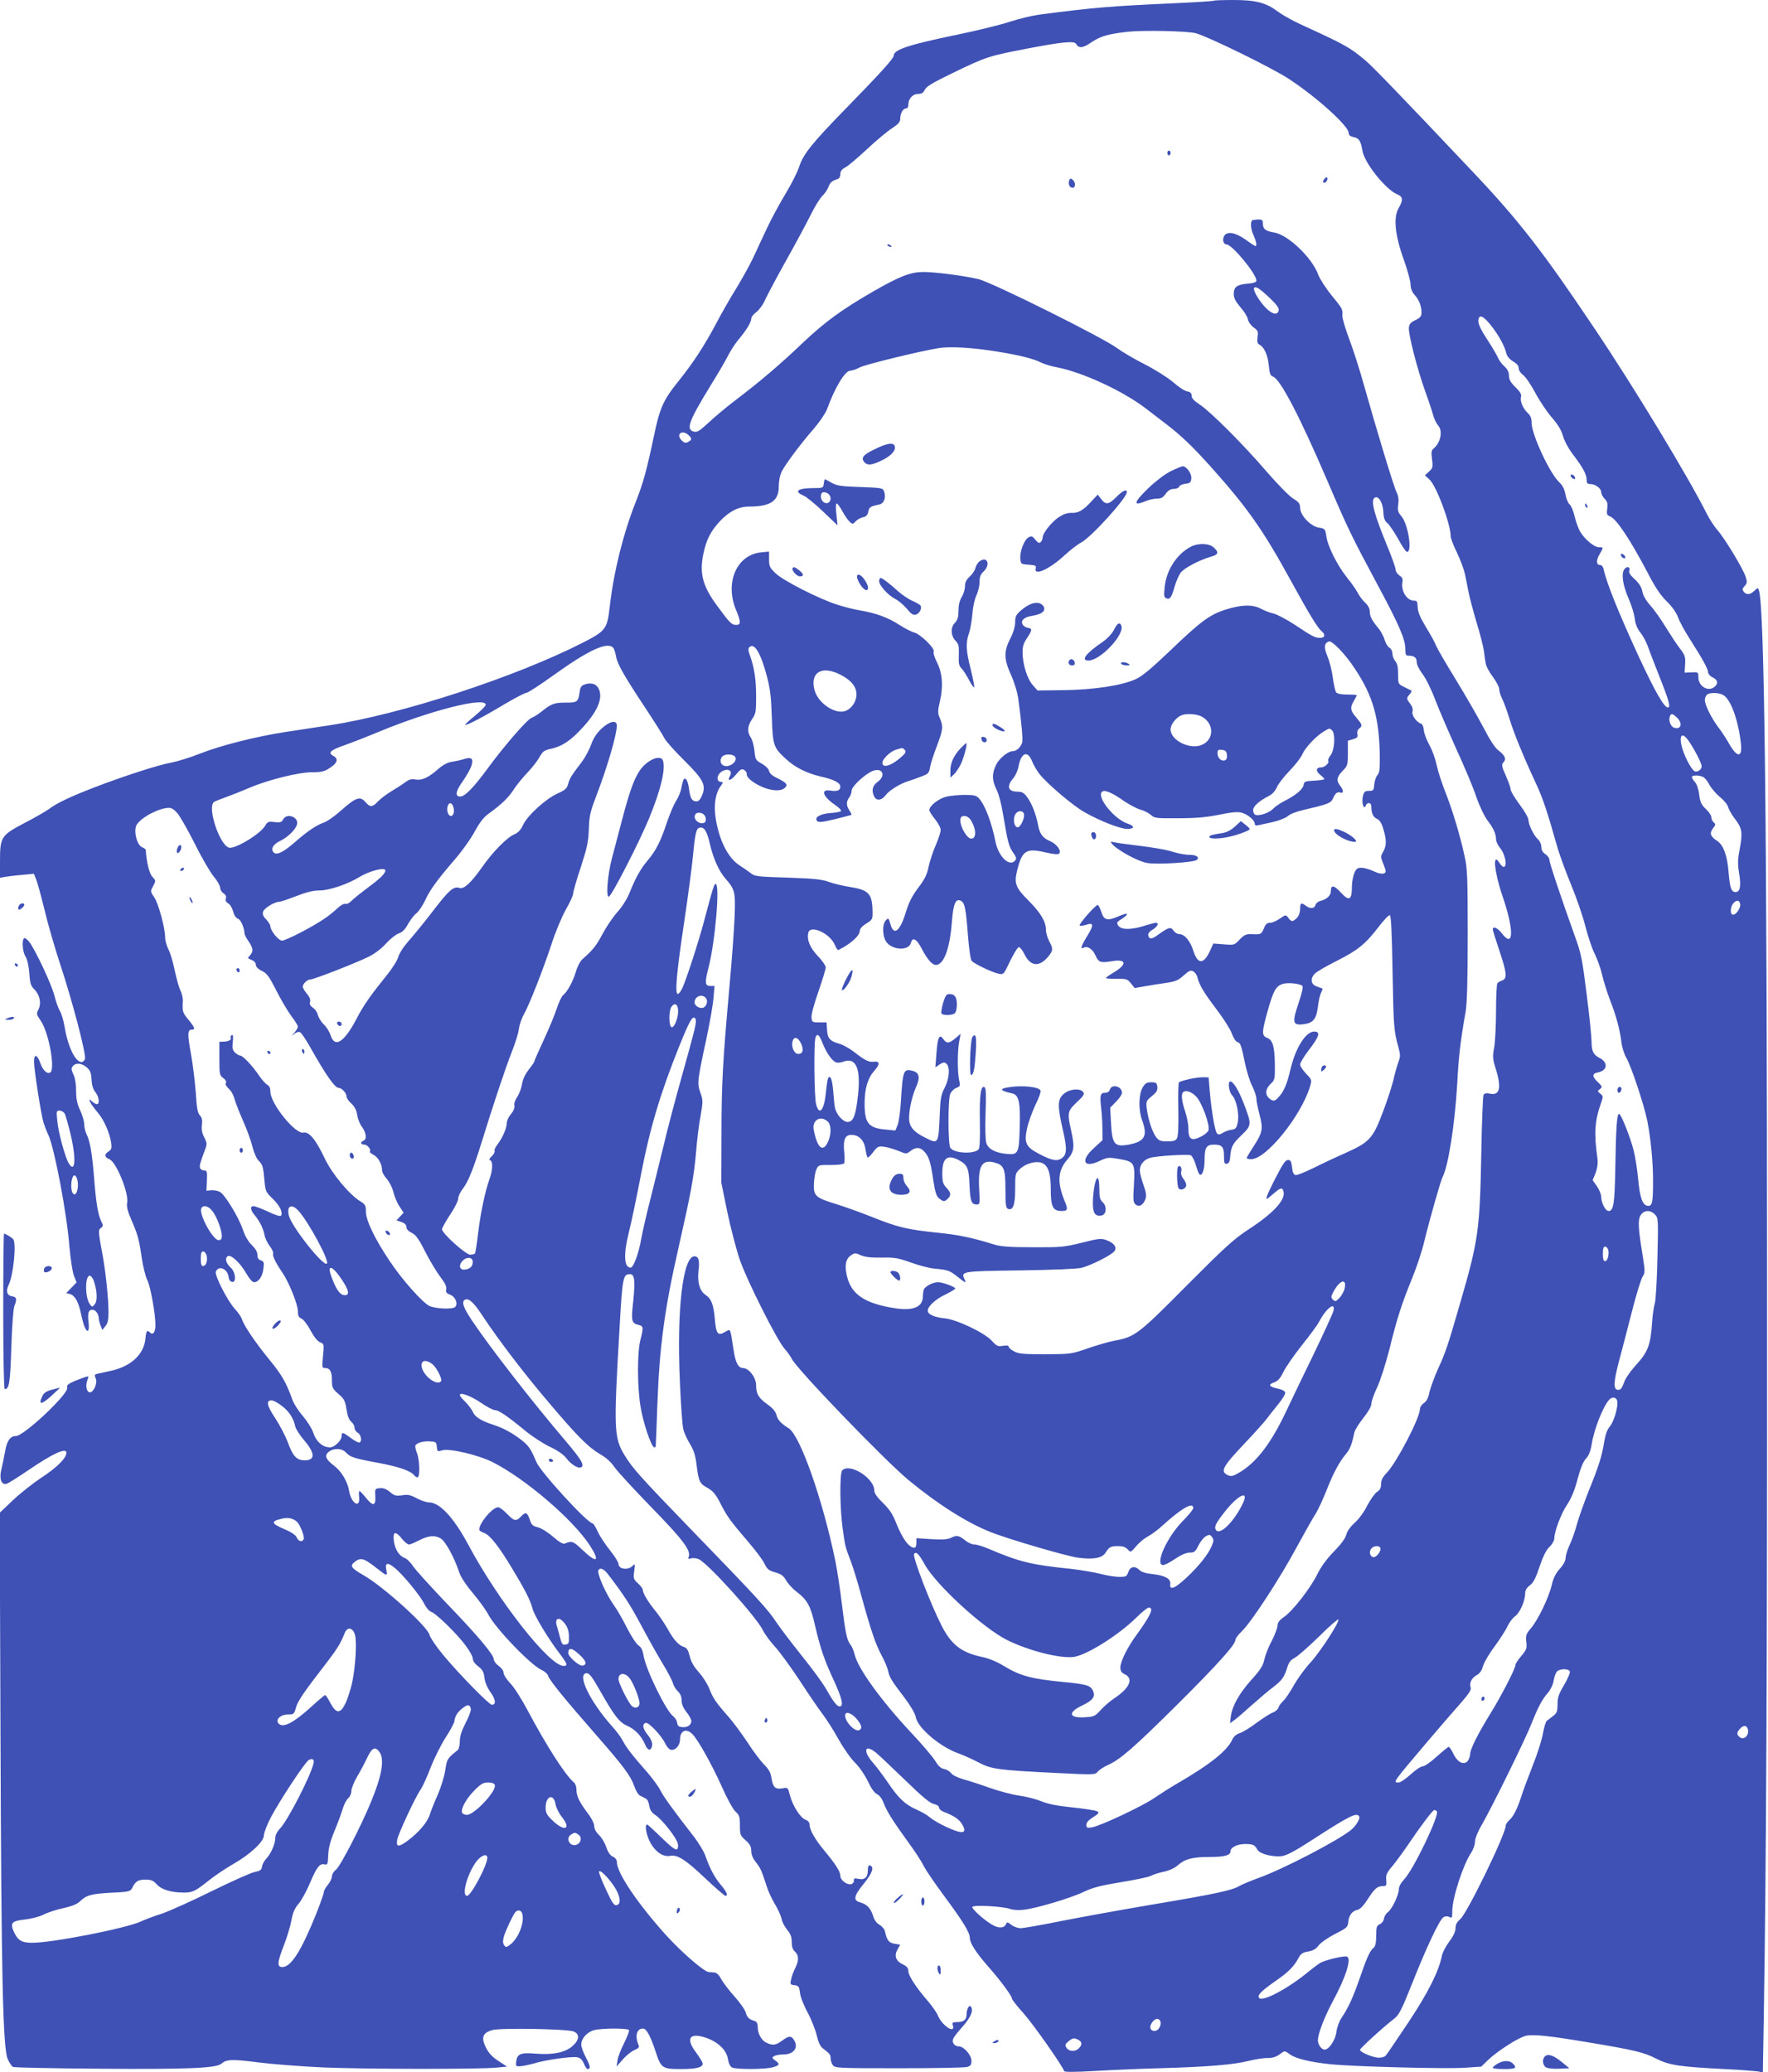 <?xml version="1.0" standalone="no"?>
<!DOCTYPE svg PUBLIC "-//W3C//DTD SVG 20010904//EN"
 "http://www.w3.org/TR/2001/REC-SVG-20010904/DTD/svg10.dtd">
<svg version="1.0" xmlns="http://www.w3.org/2000/svg"
 width="1092pt" height="1280pt" viewBox="0 0 1092 1280"
 preserveAspectRatio="xMidYMid meet">
<g transform="translate(0,1280) scale(0.1,-0.1)"
fill="#3f51b5" stroke="none">
<path d="M7499 12796 c-3 -3 -112 -10 -244 -16 -400 -18 -505 -27 -840 -71
-44 -6 -125 -26 -180 -44 -55 -18 -200 -54 -322 -79 -304 -63 -393 -93 -393
-130 0 -17 -87 -113 -305 -336 -199 -204 -255 -274 -279 -350 -9 -30 -48 -107
-86 -170 -38 -63 -89 -158 -113 -210 -25 -52 -62 -133 -84 -180 -22 -47 -70
-133 -106 -192 -37 -59 -92 -156 -123 -215 -73 -138 -143 -245 -234 -358 -93
-116 -115 -164 -151 -338 -45 -213 -66 -291 -115 -414 -76 -194 -133 -424
-158 -640 -15 -137 -24 -150 -165 -222 -417 -213 -1124 -444 -1566 -511 -77
-12 -198 -30 -270 -41 -183 -28 -401 -83 -530 -134 -60 -24 -139 -48 -175 -55
-81 -14 -302 -86 -481 -155 -150 -58 -228 -96 -275 -131 -17 -13 -84 -52 -150
-86 -148 -78 -154 -87 -154 -237 l0 -103 32 6 c18 3 65 9 105 12 l72 7 14 -34
c8 -19 31 -104 52 -189 20 -85 65 -241 100 -346 75 -228 158 -547 150 -575 -4
-10 -13 -19 -21 -19 -39 0 -84 93 -105 217 -6 37 -19 82 -29 98 -10 17 -25 59
-34 95 -17 69 -119 286 -156 333 -12 15 -26 25 -31 22 -15 -10 -10 -84 8 -112
11 -17 20 -56 24 -103 4 -64 9 -79 31 -101 34 -34 45 -87 25 -125 -13 -26 -12
-30 14 -68 50 -71 92 -301 59 -321 -18 -11 -45 13 -60 56 -20 57 -40 63 -40
10 0 -45 44 -329 59 -376 5 -16 18 -51 30 -76 38 -84 114 -485 130 -692 7 -77
19 -156 28 -178 l16 -40 -32 -33 -32 -33 23 -6 c30 -8 53 -48 68 -121 7 -33
17 -70 23 -83 18 -40 30 -26 24 27 -7 60 -1 80 24 80 19 0 39 -27 39 -54 0 -8
5 -27 11 -43 l11 -28 19 24 c14 17 19 39 19 86 0 81 -17 247 -36 350 -28 151
-28 157 -11 170 15 11 15 15 2 42 -20 41 -32 113 -44 268 -12 150 -25 226 -46
268 -8 17 -15 45 -15 63 0 17 -11 56 -25 86 -19 40 -25 70 -25 120 0 42 -6 80
-17 102 -13 29 -14 38 -3 51 18 22 55 19 86 -8 21 -19 27 -33 29 -74 2 -35 9
-60 24 -79 23 -29 28 -74 9 -74 -6 0 -20 8 -30 17 -18 16 -18 16 -12 -3 4 -10
25 -39 45 -63 40 -45 77 -129 86 -193 4 -29 1 -39 -16 -50 -28 -17 -27 -36 4
-48 43 -16 123 -213 110 -271 -4 -19 3 -50 23 -96 42 -96 50 -124 67 -240 8
-56 24 -119 35 -141 19 -35 50 -208 50 -277 0 -41 -15 -64 -32 -47 -20 20 -25
14 -30 -38 -10 -96 -88 -169 -212 -197 -33 -7 -71 -16 -83 -18 -20 -5 -21 -8
-12 -29 13 -27 -12 -86 -36 -86 -20 0 -28 40 -16 74 10 26 10 27 -11 21 -13
-4 -44 -16 -71 -27 -38 -17 -46 -24 -42 -39 12 -36 -267 -299 -317 -299 -35 0
-56 -30 -67 -97 -7 -38 -17 -87 -23 -111 -14 -56 1 -97 33 -87 12 4 69 40 128
80 155 106 241 146 241 112 0 -33 -57 -90 -151 -152 -55 -36 -137 -101 -181
-143 l-80 -76 5 -1376 c5 -1492 15 -1926 44 -1997 10 -23 25 -46 33 -50 8 -4
251 -9 540 -11 542 -4 717 3 749 32 29 26 66 28 227 7 87 -11 267 -25 399 -31
257 -11 969 -12 1073 -1 l64 6 -54 35 c-38 25 -60 49 -77 83 -31 63 -20 91 41
108 54 14 460 7 501 -9 39 -16 36 -52 -7 -90 -46 -40 -117 -55 -226 -47 -96 8
-116 -1 -122 -50 -3 -29 -1 -30 32 -27 19 2 55 10 80 17 64 21 230 44 264 38
20 -4 32 -15 42 -39 8 -19 18 -34 22 -34 21 0 19 17 -8 69 -17 31 -30 68 -30
82 0 37 35 77 78 89 47 13 209 13 217 1 3 -6 -11 -42 -30 -80 -20 -39 -39 -88
-41 -108 l-6 -38 38 44 c21 24 53 50 72 58 26 11 32 18 26 31 -24 56 -12 102
27 102 22 0 46 -45 79 -144 33 -101 41 -106 156 -106 96 0 134 10 134 34 0 7
-18 37 -40 67 -66 87 -43 125 55 94 77 -25 132 -76 141 -133 4 -26 14 -47 25
-52 24 -13 204 -13 252 1 43 12 46 20 15 42 -20 14 -21 18 -8 26 8 6 34 11 57
11 71 0 100 48 61 98 -15 18 -30 15 -68 -13 -38 -28 -57 -31 -95 -13 -32 14
-55 56 -55 98 0 20 -6 32 -17 36 -37 11 -48 22 -57 53 -5 18 -37 63 -70 100
-34 37 -70 86 -82 107 -12 24 -28 39 -40 40 -10 1 -27 2 -36 3 -30 2 -167 121
-266 230 -174 193 -302 383 -302 449 0 14 -9 27 -25 34 -16 7 -30 27 -40 58
-9 26 -29 60 -45 75 -19 18 -30 39 -30 56 0 16 -17 50 -45 86 -49 66 -65 101
-65 142 0 16 -7 35 -16 42 -51 42 -170 227 -285 444 -35 66 -82 141 -106 166
-24 25 -43 55 -43 67 0 12 -13 30 -30 42 -17 12 -30 30 -30 40 0 29 -100 148
-294 349 -97 102 -189 203 -204 226 -15 23 -39 47 -53 52 -36 14 -60 54 -67
108 -6 56 11 60 51 10 15 -19 34 -35 43 -35 8 0 36 12 63 26 58 30 100 33 135
10 28 -18 83 -119 110 -202 11 -34 41 -80 87 -135 39 -46 81 -105 94 -130 46
-89 266 -317 332 -345 17 -8 35 -23 38 -35 9 -28 103 -144 294 -362 178 -204
214 -253 239 -321 9 -27 25 -53 35 -57 9 -5 25 -13 35 -18 10 -4 19 -23 22
-44 4 -27 14 -42 39 -59 41 -27 128 -138 137 -174 4 -14 2 -30 -4 -36 -8 -8
-35 12 -95 70 -46 45 -86 82 -90 82 -18 0 -4 -70 22 -116 33 -56 79 -86 122
-77 44 8 95 -25 215 -139 63 -59 119 -108 124 -108 19 0 10 23 -29 69 -39 47
-66 98 -96 182 -9 25 -39 74 -66 110 -132 170 -190 250 -210 290 -12 24 -48
73 -78 108 -94 107 -131 154 -153 196 -11 22 -41 63 -66 90 -141 158 -223 330
-157 330 15 0 35 -27 81 -108 88 -156 120 -196 168 -217 47 -20 89 -64 111
-117 16 -39 38 -40 43 -2 2 16 -8 39 -28 64 -31 39 -35 65 -12 73 18 6 97 -78
120 -126 9 -20 25 -38 35 -40 28 -6 57 27 57 63 0 56 40 73 78 32 37 -39 119
-187 179 -320 32 -73 69 -141 85 -156 25 -23 28 -33 28 -87 0 -56 2 -62 35
-91 27 -24 35 -39 35 -66 0 -23 10 -46 29 -70 29 -37 34 -49 66 -147 9 -30 32
-80 51 -111 19 -31 37 -72 41 -90 3 -19 19 -50 35 -69 21 -25 28 -45 28 -76 0
-28 6 -46 20 -59 25 -23 25 -55 1 -103 -10 -20 -22 -51 -25 -69 -7 -29 -5 -32
21 -35 25 -3 29 -8 34 -48 3 -25 24 -79 47 -120 22 -41 47 -104 56 -140 10
-44 22 -70 38 -82 44 -34 48 -39 48 -61 0 -13 6 -32 14 -43 14 -18 30 -19 408
-19 216 0 405 3 421 8 22 6 27 13 27 38 0 35 -47 89 -78 89 -26 0 -44 23 -35
46 3 11 28 42 54 71 51 57 72 102 58 124 -8 12 -11 12 -19 -1 -5 -8 -10 -26
-10 -41 0 -34 -17 -49 -58 -49 -28 0 -32 -3 -27 -19 18 -57 -65 -5 -91 57 -8
20 -37 62 -65 94 -71 82 -119 156 -119 184 0 18 -9 29 -35 41 -43 21 -54 54
-31 93 l16 28 -36 6 c-35 7 -46 21 -58 76 -3 14 -18 32 -34 41 -18 10 -32 30
-40 56 -14 46 -38 71 -78 82 -47 12 -41 40 21 116 54 67 66 103 38 113 -9 2
-13 -8 -13 -31 0 -43 -20 -61 -59 -52 -24 5 -29 3 -27 -12 0 -9 -7 -19 -17
-21 -27 -6 -67 25 -67 52 0 26 -28 70 -100 157 -56 67 -90 127 -90 159 0 13
-9 24 -25 30 -32 12 -80 87 -96 151 -13 49 -13 49 -46 43 -44 -8 -59 6 -68 62
-5 35 -16 55 -45 84 -20 20 -67 81 -102 136 -36 54 -88 125 -116 157 -78 88
-99 118 -120 174 -11 29 -40 75 -65 103 -31 35 -49 65 -57 100 -9 36 -18 51
-33 56 -34 10 -65 43 -102 110 -19 34 -54 86 -78 115 -45 55 -77 109 -77 129
0 7 -13 25 -30 40 -28 26 -29 31 -23 76 6 46 6 48 -11 31 -29 -28 -86 -19 -86
13 0 10 -23 47 -51 82 -28 35 -63 87 -76 115 -13 29 -28 53 -32 53 -32 0 -321
316 -348 379 -35 84 -49 103 -97 140 -57 43 -111 72 -171 91 -71 23 -112 48
-124 78 -7 16 -28 44 -47 63 -19 18 -34 37 -34 42 0 20 68 -5 131 -48 36 -25
75 -45 86 -45 23 0 76 -36 189 -129 43 -35 111 -79 151 -98 47 -22 83 -47 100
-69 32 -43 81 -70 96 -55 15 15 -5 48 -95 155 -210 246 -474 586 -584 751 -54
80 -66 118 -40 128 23 9 54 -20 110 -106 93 -141 256 -355 402 -526 179 -212
247 -280 320 -323 39 -22 69 -50 89 -80 17 -25 119 -136 226 -246 195 -200
247 -268 233 -307 -6 -14 -3 -16 13 -11 11 4 32 2 47 -4 53 -20 358 -357 398
-440 12 -24 46 -71 76 -103 29 -32 96 -124 149 -204 52 -80 115 -173 141 -207
26 -34 72 -106 102 -161 31 -55 76 -119 102 -144 27 -27 59 -74 78 -113 20
-43 40 -72 57 -80 16 -8 32 -30 42 -58 19 -50 58 -111 155 -245 36 -49 77
-112 91 -140 13 -27 69 -108 122 -180 119 -160 163 -231 163 -265 0 -32 39
-92 116 -180 73 -82 144 -179 144 -194 0 -7 32 -48 71 -91 60 -67 240 -323
252 -358 2 -6 65 -6 187 1 102 6 282 14 400 17 293 8 461 22 550 45 41 10 95
19 118 18 30 0 53 7 73 21 34 26 33 26 67 1 35 -25 122 -47 247 -60 143 -15
711 -30 832 -22 l102 7 43 42 c59 56 192 141 235 149 49 9 145 -1 388 -42 282
-47 339 -61 415 -100 78 -40 143 -50 418 -64 106 -5 204 -13 217 -16 l23 -6 6
354 c15 931 21 2140 20 4428 0 2934 -16 4265 -50 4373 -6 18 -7 18 -28 -2 -26
-25 -49 -27 -66 -6 -10 13 -9 19 5 35 16 17 17 26 7 57 -15 48 -127 234 -173
287 -20 22 -51 70 -69 106 -113 225 -448 779 -693 1143 -317 473 -466 665
-749 964 -444 470 -622 654 -665 690 -101 84 -122 95 -403 224 -52 24 -115 60
-140 79 -70 53 -134 70 -270 70 -64 0 -119 -2 -121 -4z m-114 -201 c73 -19
472 -214 575 -282 174 -114 370 -292 370 -334 0 -14 9 -21 31 -26 33 -6 44
-24 54 -84 12 -75 143 -239 214 -269 37 -15 39 -35 10 -85 -34 -57 -23 -167
30 -315 23 -63 42 -133 43 -155 1 -26 9 -49 24 -65 28 -30 44 -71 44 -110 0
-23 -7 -32 -37 -47 -29 -13 -39 -25 -41 -46 -5 -38 52 -258 100 -392 22 -60
44 -128 50 -150 6 -22 19 -49 29 -61 32 -34 18 -107 -26 -144 -14 -11 -16 -24
-10 -67 6 -48 4 -55 -19 -76 l-25 -23 29 -27 c43 -41 130 -274 130 -350 0 -11
17 -56 39 -101 21 -44 43 -103 49 -131 6 -27 15 -77 22 -110 6 -33 29 -118 50
-190 22 -71 42 -150 45 -175 3 -25 8 -59 11 -76 2 -17 22 -55 44 -84 22 -30
40 -64 40 -77 0 -13 8 -40 19 -61 10 -20 30 -76 45 -124 26 -86 84 -228 165
-402 40 -85 70 -177 126 -375 14 -52 53 -159 86 -239 33 -79 74 -196 90 -260
17 -65 42 -142 58 -172 15 -30 36 -88 46 -129 9 -41 32 -113 50 -160 38 -97
60 -181 70 -260 3 -30 17 -73 30 -95 30 -51 109 -289 129 -387 22 -110 36
-255 36 -376 0 -132 -5 -155 -34 -151 -31 5 -47 48 -58 165 -5 57 -18 138 -28
178 -22 85 -78 225 -90 225 -13 0 -19 -84 -23 -331 -4 -226 -11 -269 -42 -269
-19 0 -45 51 -45 86 0 16 -12 45 -26 66 l-27 38 18 45 c12 33 15 60 11 93 -21
152 -16 229 21 334 16 46 16 48 -3 63 -18 14 -18 16 -2 28 16 13 15 16 -12 42
-38 36 -38 54 0 61 59 12 64 61 10 89 -39 20 -50 43 -50 103 0 27 -13 157 -30
290 -27 215 -34 253 -71 354 -85 237 -159 458 -159 476 0 11 -11 27 -25 36
-17 11 -25 26 -25 45 0 16 -9 36 -21 47 -26 23 -58 90 -59 121 0 12 -25 55
-55 95 -30 40 -55 82 -55 93 0 11 -14 49 -30 85 -25 57 -27 67 -14 81 19 21
10 42 -30 73 -22 16 -54 65 -94 143 -34 65 -111 198 -170 295 -60 97 -115 192
-122 210 -7 18 -35 70 -63 115 -36 60 -50 94 -51 123 -1 35 -4 40 -23 40 -44
0 -81 60 -71 115 4 18 -1 29 -18 40 -13 9 -24 25 -24 36 0 11 -21 71 -46 132
-88 213 -110 296 -83 313 23 14 50 -31 53 -86 2 -41 8 -57 25 -71 12 -10 41
-53 65 -95 23 -43 48 -80 54 -82 37 -12 11 168 -32 219 -22 25 -25 37 -20 73
4 29 1 52 -9 73 -17 31 -121 375 -202 662 -25 91 -66 219 -91 285 -25 66 -44
132 -43 146 2 41 2 42 -66 125 -36 44 -73 102 -83 128 -37 104 -186 247 -273
261 -53 9 -69 21 -69 55 0 26 -7 29 -61 22 -17 -2 -16 -49 1 -89 20 -44 25
-72 14 -72 -3 0 -31 18 -61 40 -64 45 -115 54 -133 21 -12 -23 -3 -51 16 -51
34 0 184 -182 184 -223 0 -10 -16 -16 -54 -19 -66 -6 -86 -20 -86 -64 0 -24
11 -45 40 -80 23 -25 44 -59 47 -75 3 -17 19 -39 35 -51 27 -19 30 -25 25 -60
-4 -31 -1 -40 14 -48 28 -16 49 -63 56 -130 4 -47 10 -61 25 -66 45 -14 167
-248 342 -657 120 -280 142 -326 307 -634 130 -242 169 -332 169 -393 0 -33 3
-40 19 -40 36 0 51 -12 51 -39 0 -16 15 -46 35 -73 20 -25 55 -95 79 -159 24
-63 83 -199 130 -304 48 -104 104 -236 123 -294 21 -60 51 -123 70 -148 38
-50 53 -83 53 -118 0 -13 12 -37 26 -54 28 -34 44 -104 25 -115 -6 -4 -19 7
-30 24 -44 72 -32 -56 19 -205 72 -209 70 -327 -4 -230 -26 34 -56 47 -56 24
0 -5 18 -64 40 -129 47 -139 50 -175 18 -186 -13 -4 -26 -12 -30 -18 -4 -6 -8
-82 -8 -168 0 -87 -5 -188 -11 -225 -11 -61 -10 -75 10 -137 36 -117 24 -165
-38 -151 -19 4 -32 2 -38 -7 -4 -7 -11 -170 -14 -363 -9 -471 -18 -536 -128
-915 -77 -267 -93 -315 -137 -410 -24 -53 -48 -119 -55 -148 -7 -37 -18 -57
-35 -69 -13 -8 -24 -25 -24 -37 -1 -55 -141 -324 -202 -390 -28 -29 -38 -48
-38 -72 0 -25 -7 -38 -26 -50 -14 -10 -40 -47 -59 -83 -18 -37 -52 -84 -78
-107 -28 -25 -47 -53 -52 -74 -5 -21 -31 -57 -76 -103 -44 -45 -80 -94 -103
-141 -43 -87 -152 -227 -206 -264 -29 -20 -39 -34 -40 -54 0 -14 -16 -56 -35
-93 -20 -36 -40 -88 -46 -115 -8 -39 -24 -64 -81 -127 -74 -83 -117 -159 -126
-225 l-5 -42 29 21 c16 12 65 54 109 94 44 39 103 89 131 110 53 41 66 59 86
124 9 28 22 44 43 54 17 8 83 66 148 129 64 64 120 113 123 109 11 -11 -110
-198 -172 -266 -34 -36 -80 -100 -103 -141 -23 -41 -52 -84 -65 -96 -13 -12
-27 -30 -30 -42 -4 -11 -20 -25 -35 -30 -16 -6 -60 -34 -98 -62 -38 -29 -85
-58 -103 -64 -23 -7 -40 -21 -49 -41 -31 -69 -139 -155 -343 -273 -40 -23
-101 -62 -136 -86 -71 -50 -336 -175 -388 -183 -30 -5 -34 -3 -34 16 0 14 14
30 42 47 36 23 39 28 24 36 -10 6 -78 16 -152 24 -95 10 -152 21 -192 38 -32
13 -93 29 -137 35 -44 6 -125 28 -180 47 -55 20 -128 44 -163 53 -37 11 -68
26 -77 38 -8 11 -27 23 -43 26 -21 4 -37 19 -55 49 -14 24 -80 102 -147 173
-187 200 -331 398 -352 487 -6 24 -17 50 -25 59 -22 26 -32 74 -53 249 -11 91
-29 210 -40 265 -78 380 -218 779 -289 823 -47 29 -70 54 -76 84 -5 20 -23 41
-57 65 -53 38 -68 64 -68 116 0 48 -44 106 -81 107 -29 0 -47 34 -58 110 -22
142 -18 133 -51 114 -46 -28 -57 -15 -65 78 -8 92 -22 127 -59 151 -34 23 -50
77 -42 147 8 66 1 90 -25 90 -71 0 -110 -327 -90 -771 6 -140 15 -273 21 -296
5 -22 24 -64 41 -91 23 -38 34 -70 41 -129 13 -104 19 -117 69 -144 33 -19 50
-39 79 -96 42 -82 58 -104 169 -234 45 -52 91 -113 102 -136 17 -36 27 -44 67
-55 37 -11 51 -21 67 -49 11 -20 40 -52 65 -71 66 -50 86 -86 114 -209 34
-145 57 -212 117 -341 50 -108 61 -158 35 -158 -17 0 -39 28 -86 111 -19 34
-86 125 -149 203 -62 78 -133 171 -157 207 -50 77 -119 152 -518 564 -324 335
-370 386 -420 469 -64 106 -66 160 -30 776 18 321 22 340 65 340 28 0 33 -40
20 -167 -14 -124 -11 -136 34 -147 29 -7 30 -16 10 -93 -19 -74 -20 -277 0
-405 14 -97 68 -258 86 -258 5 0 9 3 9 8 1 4 5 120 10 257 13 355 44 589 130
965 80 354 96 441 110 605 5 66 17 162 27 213 15 88 15 96 -1 142 -21 58 -19
75 36 330 22 102 42 218 45 258 l6 72 -27 0 c-32 0 -34 22 -10 113 41 159 72
517 44 517 -10 0 -18 -28 -69 -220 -35 -134 -113 -373 -138 -426 -10 -20 -22
-35 -28 -33 -17 7 -6 134 40 439 24 162 49 349 55 415 14 144 20 169 43 173
27 5 44 -24 62 -103 20 -87 56 -167 95 -211 60 -69 63 -84 57 -239 -3 -77 -17
-266 -31 -420 -42 -470 -50 -608 -50 -920 l-1 -300 37 -181 c21 -100 56 -233
77 -295 44 -128 228 -494 276 -549 17 -19 37 -47 45 -63 33 -66 571 -624 720
-748 183 -151 363 -265 510 -323 109 -43 460 -146 535 -157 95 -13 152 -4 173
30 23 36 31 41 78 41 28 0 46 -6 59 -20 18 -20 18 -20 53 20 19 23 51 49 72
60 20 10 62 41 91 68 118 107 189 147 189 107 0 -8 -28 -43 -63 -78 -97 -98
-174 -265 -126 -274 8 -2 42 14 75 37 39 26 70 40 92 40 28 0 35 5 54 44 12
24 32 50 46 57 21 12 26 11 38 -5 11 -16 11 -24 -1 -53 -23 -54 -78 -124 -156
-197 -72 -68 -107 -82 -101 -39 4 31 -33 52 -108 60 -41 4 -70 13 -82 25 -28
28 -57 23 -69 -12 -10 -28 -15 -30 -57 -30 -26 0 -79 9 -117 19 -39 10 -122
24 -185 31 -243 25 -315 43 -505 124 -33 14 -72 26 -87 26 -14 0 -39 11 -55
24 -39 32 -54 35 -88 18 -23 -11 -50 -13 -122 -9 l-93 6 0 -29 c0 -18 -5 -30
-13 -30 -33 0 -74 57 -113 155 -20 52 -41 83 -81 122 -35 34 -53 59 -53 76 0
77 -151 172 -198 125 -17 -17 -15 -237 3 -363 15 -107 15 -108 51 -202 13 -34
42 -128 64 -210 58 -211 88 -300 125 -368 18 -33 36 -76 40 -95 9 -41 19 -58
102 -167 37 -49 65 -97 69 -119 12 -67 149 -183 263 -224 31 -11 86 -36 123
-55 80 -43 119 -48 477 -66 240 -12 245 -12 261 8 9 11 38 30 65 42 74 33 159
107 426 372 248 247 359 370 359 399 0 9 18 34 41 55 58 57 231 320 337 517
50 92 102 184 116 205 14 21 46 89 70 150 44 111 78 173 122 226 22 26 35 60
49 129 3 15 28 55 55 89 31 39 50 72 50 88 0 15 16 60 35 100 20 42 52 142 76
235 48 196 77 284 141 441 27 66 60 165 73 220 35 143 103 383 115 405 35 66
76 328 90 572 9 172 20 267 52 448 9 53 13 191 13 475 0 344 -2 411 -18 481
-27 128 -76 290 -119 399 -22 55 -47 132 -55 170 -8 39 -28 94 -45 124 -17 30
-32 71 -34 90 -1 20 -9 38 -15 40 -30 10 -61 52 -55 75 4 15 -1 32 -14 49 -24
31 -25 35 -2 60 9 11 13 22 7 23 -5 2 -26 12 -45 22 -34 17 -35 18 -35 78 0
45 -5 67 -18 81 -9 11 -17 31 -17 46 0 15 -8 30 -18 36 -10 5 -24 28 -31 51
-6 22 -25 55 -40 73 -37 43 -51 70 -51 102 0 16 -11 37 -29 53 -16 15 -36 42
-45 60 -10 19 -39 61 -66 94 -60 75 -119 192 -128 255 -7 46 -8 48 -47 54 -51
9 -115 76 -115 123 -1 26 -8 35 -44 57 -24 15 -93 86 -162 165 -143 167 -348
372 -415 416 -34 22 -49 38 -49 53 0 17 -8 24 -29 28 -16 3 -55 29 -86 57 -33
28 -109 76 -175 110 -64 32 -141 78 -171 100 -83 63 -774 407 -856 426 -95 22
-266 44 -343 44 -78 -1 -142 -26 -305 -119 -194 -112 -297 -187 -431 -313
-151 -144 -267 -242 -414 -354 -57 -43 -135 -108 -172 -143 -57 -53 -72 -62
-93 -57 -50 13 -32 64 107 290 44 71 91 152 105 180 14 28 42 72 63 97 49 58
80 109 80 131 0 10 14 28 31 40 17 13 42 46 54 75 13 28 70 136 128 240 58
103 126 230 152 282 25 51 58 105 73 120 15 14 32 39 38 55 10 29 22 39 57 50
10 3 17 15 17 30 0 18 9 30 29 41 17 8 76 58 133 111 57 54 127 112 156 131
40 26 52 39 52 59 0 33 17 64 35 64 9 0 15 9 15 23 0 37 27 67 61 67 22 0 32
7 41 26 9 20 50 44 174 104 207 100 219 104 464 151 208 40 284 47 295 29 19
-31 42 -28 98 10 55 37 101 50 222 64 96 10 365 5 420 -9z m462 -1640 c36 -34
54 -59 51 -71 -9 -48 -72 -11 -128 76 -34 53 -33 78 2 59 11 -6 45 -35 75 -64z
m1372 -178 c43 -58 75 -117 85 -160 4 -17 20 -36 41 -49 23 -13 35 -27 35 -42
0 -13 12 -31 28 -43 15 -11 49 -61 75 -110 26 -49 72 -117 101 -151 38 -43 59
-78 70 -116 10 -33 36 -81 65 -118 59 -78 81 -119 81 -153 0 -19 5 -25 23 -25
31 0 67 -27 67 -51 0 -10 10 -29 21 -40 17 -17 20 -29 16 -61 -5 -34 -2 -40
18 -48 39 -15 125 -144 236 -356 44 -85 77 -133 114 -169 32 -31 58 -68 69
-97 9 -26 42 -87 73 -135 79 -124 113 -185 113 -206 0 -9 11 -22 24 -29 36
-16 41 -39 15 -61 -39 -32 -99 4 -99 59 0 32 -1 33 -42 31 l-43 -2 3 52 c3 45
-1 56 -31 96 -19 24 -58 84 -88 132 -29 48 -72 109 -95 134 -27 31 -45 61 -50
87 -5 27 -19 50 -47 76 -26 23 -38 41 -34 52 9 24 -14 32 -30 10 -21 -27 -10
-99 27 -184 17 -39 34 -93 37 -121 4 -33 15 -62 34 -85 15 -19 36 -56 45 -82
9 -26 43 -114 75 -195 57 -143 69 -187 51 -187 -24 0 -79 97 -182 318 -123
268 -196 448 -215 535 -3 15 -12 27 -21 27 -25 0 -27 28 -5 65 26 45 26 45 -4
45 -28 0 -85 47 -114 94 -11 18 -27 61 -35 95 -8 35 -22 68 -31 75 -9 7 -21
34 -26 61 -6 34 -18 57 -37 75 -59 53 -172 296 -172 368 0 27 -7 45 -21 58
-31 28 -51 73 -45 100 5 18 -3 32 -34 63 -30 29 -40 47 -40 71 0 22 -9 39 -29
58 -17 15 -34 39 -39 53 -6 14 -33 61 -61 104 -54 82 -67 115 -57 140 9 24 39
3 85 -58z m-3064 -148 c143 -23 226 -44 274 -68 20 -10 65 -24 100 -30 159
-31 407 -146 548 -254 44 -34 104 -80 133 -102 89 -69 159 -136 270 -260 228
-255 322 -390 493 -702 115 -210 165 -291 190 -312 25 -20 21 -41 -9 -41 -31
0 -46 7 -157 81 -49 32 -107 63 -130 69 -23 5 -59 19 -79 30 -50 27 -119 26
-217 -5 -100 -32 -153 -71 -347 -257 -109 -104 -167 -153 -207 -172 -85 -40
-262 -67 -450 -69 l-159 -2 -28 32 c-35 38 -63 128 -64 199 -1 39 5 60 27 92
33 50 34 60 6 64 -12 2 -27 10 -32 20 -15 23 7 46 52 53 57 10 81 23 81 45 0
12 -10 25 -25 32 -30 13 -73 -2 -122 -45 -27 -24 -33 -36 -33 -71 0 -26 -11
-63 -30 -100 -41 -80 -40 -127 5 -226 21 -47 39 -106 45 -151 21 -157 29 -250
23 -267 -11 -30 -35 -52 -59 -52 -27 0 -79 -42 -99 -79 -29 -56 -29 -99 -2
-154 17 -33 33 -97 46 -177 25 -152 33 -181 61 -220 18 -25 19 -34 10 -45 -35
-42 -102 23 -121 114 -25 124 -65 228 -102 269 -17 19 -31 22 -89 22 -38 0
-89 -5 -114 -11 -47 -12 -104 -57 -104 -82 0 -8 16 -34 35 -57 19 -23 35 -53
35 -67 0 -13 -14 -56 -31 -95 -17 -38 -36 -98 -44 -133 -10 -49 -24 -77 -64
-129 -37 -50 -57 -88 -76 -150 -36 -119 -75 -149 -95 -75 -11 39 -13 41 -28
25 -26 -26 -22 -109 8 -141 43 -46 134 -46 146 1 10 39 36 25 67 -36 34 -65
64 -100 87 -100 49 0 86 97 99 263 9 118 24 152 59 131 21 -14 28 -47 41 -219
7 -85 16 -144 23 -151 19 -19 128 -71 165 -78 31 -7 32 -7 72 78 23 47 47 86
54 86 7 0 23 -20 35 -45 36 -74 91 -80 145 -15 32 38 33 49 7 97 -11 21 -20
53 -20 71 0 50 -34 106 -109 181 -80 80 -89 105 -67 191 30 117 56 133 173
105 53 -12 78 -14 85 -7 16 16 -16 59 -55 76 -46 19 -66 45 -76 103 -13 66
-38 131 -68 171 -19 25 -31 32 -57 32 -59 0 -71 31 -30 80 15 17 31 52 35 77
16 84 56 100 83 32 9 -23 29 -57 44 -77 45 -59 210 -200 281 -239 97 -55 220
-103 264 -103 46 0 46 19 1 33 -89 30 -204 181 -151 200 18 7 65 -15 131 -62
33 -22 78 -46 100 -52 23 -6 51 -21 64 -32 22 -21 33 -22 170 -21 109 0 175 6
253 22 79 16 115 19 139 12 38 -11 80 -47 80 -68 0 -10 7 -13 23 -9 12 3 53
12 91 20 37 9 78 25 90 36 12 12 53 28 92 37 155 36 174 43 187 72 14 32 27
43 44 37 22 -8 23 12 3 38 -28 35 -25 56 12 95 31 31 33 37 33 110 l0 77 32 9
c26 8 31 14 27 31 -3 13 1 27 10 34 22 18 20 25 -12 63 -42 48 -45 66 -22 105
11 19 20 36 20 39 0 2 -26 4 -59 4 -35 0 -62 5 -68 13 -6 6 -15 48 -21 92 -6
44 -21 104 -34 133 -22 53 -20 80 10 90 20 6 103 -80 162 -171 110 -166 148
-301 152 -529 1 -86 -1 -111 -14 -125 -9 -10 -18 -36 -20 -58 -3 -37 -5 -40
-32 -40 -25 0 -31 -5 -38 -32 -10 -37 5 -90 17 -60 10 25 35 21 35 -5 0 -42
11 -65 35 -76 17 -8 29 -27 39 -63 21 -68 20 -104 -1 -140 -15 -25 -16 -33 -4
-62 7 -17 15 -40 18 -49 9 -29 -25 -33 -73 -9 -25 11 -58 21 -75 21 -25 0 -33
-6 -45 -35 -7 -19 -14 -54 -14 -79 0 -88 -17 -96 -72 -35 -39 42 -58 44 -58 5
0 -27 -25 -51 -62 -60 -15 -3 -30 -15 -33 -26 -7 -23 -32 -25 -59 -5 -29 22
-36 19 -36 -20 0 -22 -8 -43 -20 -55 -25 -25 -35 -25 -53 1 -15 20 -15 20 -52
-5 -21 -15 -48 -26 -61 -26 -18 0 -28 -9 -38 -35 -16 -37 -18 -38 -78 -35 -31
1 -44 -5 -71 -33 -32 -35 -34 -35 -98 -30 l-65 5 -18 -40 c-41 -91 -78 -92
-106 -3 -20 61 -54 101 -86 101 -12 0 -28 10 -36 22 -17 25 -30 21 -97 -27
-37 -28 -54 -28 -59 -2 -2 11 8 24 27 35 30 17 42 42 20 42 -6 0 -42 -9 -79
-21 -80 -24 -138 -22 -154 5 -9 14 -7 20 7 30 67 41 63 56 -7 25 -67 -29 -88
-23 -104 29 -8 23 -17 42 -22 42 -15 0 -123 -124 -111 -128 6 -2 25 1 41 6 45
16 47 -2 6 -68 -36 -58 -46 -87 -25 -75 23 15 56 -5 74 -44 20 -46 31 -50 103
-38 90 15 95 -19 12 -69 -27 -16 -50 -32 -50 -35 0 -3 30 -5 66 -5 61 1 67 -1
89 -28 l23 -29 63 11 c35 6 95 16 132 21 57 8 75 16 108 46 33 29 43 34 59 25
11 -6 23 -23 26 -38 12 -47 40 -94 118 -197 42 -55 84 -121 94 -148 9 -26 24
-50 34 -53 20 -6 24 -18 48 -133 10 -48 29 -110 44 -139 14 -28 26 -64 26 -79
0 -15 9 -60 20 -100 23 -86 18 -109 -40 -198 -22 -34 -40 -64 -40 -68 0 -4 13
-7 28 -7 93 0 308 267 363 448 12 42 12 43 -24 80 -20 21 -37 46 -37 57 0 10
24 50 54 89 62 81 72 109 40 114 -54 8 -120 -93 -153 -231 -22 -94 -41 -139
-74 -174 -24 -27 -34 -28 -59 -6 -26 23 -22 58 10 88 26 25 27 29 26 123 -2
111 -13 148 -49 162 -33 13 -32 34 5 167 34 120 49 149 88 164 29 12 110 5
126 -11 6 -6 -3 -44 -23 -104 -41 -121 -37 -140 26 -133 63 7 83 30 93 109 4
36 13 75 20 87 6 13 10 24 8 25 -2 1 -16 6 -33 12 -38 12 -45 47 -15 79 11 12
72 48 135 79 131 66 179 105 260 211 32 42 63 74 69 72 8 -2 13 -114 17 -348
6 -342 8 -366 36 -467 13 -48 13 -58 -1 -95 -8 -23 -22 -72 -30 -109 -9 -37
-38 -127 -66 -200 -61 -162 -82 -184 -237 -253 -59 -26 -148 -68 -196 -92 -49
-24 -96 -43 -105 -41 -12 2 -19 17 -22 48 -4 37 -9 45 -25 45 -15 0 -32 -24
-71 -100 -29 -55 -55 -111 -59 -124 -7 -23 -4 -22 36 12 47 41 57 44 65 22 20
-51 -57 -137 -218 -241 -88 -58 -142 -107 -380 -346 -298 -301 -319 -316 -444
-339 -32 -6 -106 -27 -164 -47 -103 -36 -108 -36 -265 -37 -135 0 -165 3 -192
18 -18 10 -33 22 -33 29 0 7 -13 9 -35 5 -31 -5 -39 -2 -68 30 -46 51 -218
133 -293 140 -63 6 -104 25 -104 47 0 27 48 71 109 100 34 17 61 33 61 37 0
10 -77 39 -106 39 -32 0 -80 -25 -88 -45 -3 -9 -6 -28 -6 -41 0 -67 -58 -92
-171 -75 -180 28 -264 81 -294 184 -21 72 -14 121 21 143 23 16 27 16 62 0 27
-11 62 -15 127 -14 79 2 101 -2 180 -30 49 -18 114 -35 145 -38 87 -8 95 -11
149 -54 44 -35 49 -37 40 -16 -25 54 -28 54 338 59 206 3 356 9 384 16 60 16
189 81 203 104 15 24 -3 49 -48 66 -35 13 -47 12 -154 -15 -109 -27 -130 -29
-302 -28 -144 0 -197 4 -240 17 -139 43 -215 59 -350 73 -186 19 -246 34 -394
93 -67 27 -167 63 -223 81 -138 42 -149 52 -146 130 2 34 8 73 16 88 12 26 16
27 87 26 44 0 78 4 83 10 4 6 5 39 1 72 -7 75 5 104 45 104 47 0 79 -34 87
-91 4 -27 10 -49 14 -49 4 0 20 16 35 36 24 32 31 35 64 31 20 -2 59 -14 88
-25 51 -21 51 -21 76 -2 33 26 59 25 85 -2 29 -32 40 -64 56 -176 12 -77 19
-100 36 -114 27 -22 34 -22 54 -2 22 22 20 37 -9 68 -21 23 -25 37 -25 91 0
90 31 116 98 81 57 -29 66 -50 70 -154 4 -102 12 -122 45 -122 19 0 20 5 15
91 -9 147 16 190 96 168 57 -16 66 -38 66 -167 0 -95 3 -114 16 -119 31 -12
44 25 44 125 0 91 1 95 30 122 35 33 95 50 132 38 41 -14 58 -62 58 -165 0
-107 13 -133 66 -133 39 0 42 9 19 63 -46 112 -42 186 16 253 44 51 48 76 24
184 -24 108 -21 118 36 172 43 40 49 51 39 63 -20 25 -84 19 -119 -11 -40 -33
-41 -74 -6 -225 27 -118 25 -152 -10 -175 -28 -18 -60 -12 -138 29 -82 43 -93
68 -73 160 9 39 33 104 52 144 20 40 34 79 31 86 -9 24 -113 35 -199 21 -59
-10 -51 -21 24 -38 41 -9 51 -55 46 -211 -4 -161 -9 -170 -84 -162 -68 7 -109
29 -122 66 -6 18 -8 89 -5 184 4 110 3 156 -6 161 -23 15 -32 -48 -29 -211 2
-110 -1 -165 -8 -173 -31 -31 -156 -23 -175 11 -14 27 -15 296 0 332 6 15 23
32 37 37 25 10 26 13 18 48 -11 50 -11 176 0 237 l9 49 -32 -27 c-39 -33 -55
-34 -75 -5 -24 34 -35 12 -42 -86 l-7 -89 26 18 c22 14 30 15 42 5 24 -20 19
-93 -11 -150 -22 -42 -26 -65 -30 -167 -8 -183 -7 -182 -94 -138 -59 30 -86
57 -93 95 -9 42 11 148 39 211 29 64 23 94 -21 105 -55 14 -59 1 -71 -191 -3
-60 -13 -125 -20 -144 l-14 -34 -60 6 c-106 9 -130 39 -130 161 0 91 19 156
60 202 36 41 35 60 -3 56 -31 -4 -55 8 -120 59 -27 21 -67 44 -90 51 -61 17
-76 33 -79 87 l-3 46 -45 0 c-43 0 -45 1 -48 30 -2 18 17 87 43 161 25 72 45
139 45 149 0 10 -22 42 -49 70 -48 51 -68 97 -59 142 10 54 134 -1 164 -73 8
-20 18 -34 22 -32 74 36 132 88 132 117 0 13 14 30 40 46 39 24 40 27 39 78
-2 107 -24 130 -138 148 -40 6 -99 20 -130 31 -46 17 -92 21 -256 27 -189 6
-203 7 -230 29 -17 13 -46 33 -65 45 -75 48 -130 159 -151 301 -11 77 1 147
30 187 17 23 18 29 7 29 -37 0 -30 50 10 69 35 16 59 -2 43 -31 -20 -37 2 -33
36 7 28 34 36 38 52 29 10 -7 17 -19 15 -27 -1 -9 12 -27 30 -40 73 -55 173
-76 206 -43 20 20 10 31 -50 61 -27 12 -45 28 -48 43 -3 13 -22 32 -45 45 -38
21 -40 26 -45 78 -3 30 -13 67 -22 82 -25 36 -22 72 7 115 23 33 25 46 25 139
0 106 -11 178 -37 251 -12 31 -13 46 -5 54 31 31 71 -36 109 -181 20 -76 26
-128 30 -251 6 -175 10 -187 87 -258 56 -52 128 -88 213 -108 84 -19 123 -39
123 -63 0 -24 -20 -31 -64 -24 -59 9 -44 -37 29 -87 25 -17 43 -35 40 -39 -2
-5 -32 -11 -65 -13 -66 -5 -104 -28 -82 -50 9 -9 34 -6 109 12 54 14 100 25
102 27 2 1 -4 14 -13 27 -20 31 -20 55 -1 80 8 11 15 30 15 42 0 26 78 99 128
121 62 26 87 -28 32 -67 -32 -23 -39 -55 -20 -91 15 -28 46 -23 71 10 21 29
91 72 139 86 14 4 48 16 76 27 47 17 52 22 58 57 3 21 22 79 41 129 39 102 42
124 20 176 -14 32 -14 43 1 108 21 92 14 174 -20 239 -14 27 -23 56 -19 65 8
20 -84 109 -123 118 -16 4 -56 25 -89 46 -71 46 -142 72 -240 89 -38 6 -105
23 -147 37 -114 37 -331 148 -377 192 -37 35 -41 44 -41 87 l0 48 -50 -5
c-149 -15 -224 -185 -155 -353 32 -76 32 -95 2 -95 -28 0 -39 11 -117 117 -90
122 -111 200 -86 321 18 88 46 142 103 203 56 60 115 90 179 90 134 0 184 34
184 126 0 33 7 68 19 92 25 48 121 176 200 266 33 39 68 90 78 115 49 135 112
240 144 240 11 0 38 9 60 21 39 19 371 100 488 119 72 11 205 3 356 -21z
m-1903 -516 c23 -21 23 -30 -2 -43 -15 -8 -24 -6 -40 10 -37 37 2 69 42 33z
m-464 -1315 c6 -7 13 -31 17 -53 8 -47 51 -122 185 -324 54 -82 106 -164 115
-183 10 -18 64 -79 121 -135 118 -117 137 -153 110 -216 -10 -25 -21 -37 -34
-37 -28 0 -38 18 -46 75 -6 49 -20 75 -32 62 -4 -3 -10 -26 -15 -51 -4 -25
-19 -62 -33 -83 -14 -21 -39 -81 -57 -133 -40 -121 -67 -173 -119 -235 -45
-54 -74 -106 -113 -203 -15 -37 -46 -85 -74 -116 -26 -29 -67 -89 -91 -134
-39 -74 -61 -101 -126 -158 -13 -12 -31 -46 -40 -79 -18 -59 -51 -120 -79
-143 -9 -8 -25 -42 -37 -78 -11 -35 -47 -123 -80 -194 -33 -71 -60 -132 -60
-137 0 -4 -16 -27 -35 -51 -22 -28 -36 -59 -41 -88 -3 -25 -17 -60 -29 -79
-14 -20 -21 -42 -18 -54 3 -13 -4 -32 -21 -52 -14 -17 -26 -42 -26 -55 0 -32
-25 -90 -56 -131 -14 -18 -23 -37 -19 -42 3 -6 -5 -20 -17 -32 -16 -15 -19
-23 -10 -26 17 -6 15 -62 -4 -114 -28 -79 -54 -202 -70 -328 -8 -69 -17 -128
-20 -133 -3 -4 -16 -8 -30 -8 -27 0 -174 132 -174 157 0 8 23 49 50 90 28 41
50 86 50 99 0 14 13 42 29 62 33 43 64 120 116 287 71 231 148 461 185 555 21
52 42 118 45 145 4 28 18 68 31 90 32 56 118 274 171 435 24 75 64 169 88 212
25 43 45 87 45 98 0 12 21 85 47 163 39 120 47 156 50 234 2 79 8 107 43 199
72 187 129 385 130 442 0 37 -44 28 -94 -18 -30 -28 -50 -58 -65 -99 -11 -32
-36 -77 -53 -101 -69 -91 -79 -106 -88 -140 -8 -30 -18 -40 -68 -62 -74 -35
-183 -134 -211 -193 -15 -32 -31 -49 -55 -59 -45 -19 -134 -109 -201 -206 -66
-93 -109 -133 -136 -125 -39 13 -64 -10 -185 -168 -41 -53 -100 -125 -129
-158 -32 -36 -59 -77 -65 -100 -6 -21 -38 -73 -73 -115 -99 -123 -142 -184
-186 -269 -76 -144 -133 -180 -159 -100 -7 22 -26 53 -43 68 -16 16 -32 42
-36 58 -3 15 -16 35 -30 44 -17 12 -22 22 -18 36 4 13 -2 30 -19 50 -14 17
-26 37 -26 44 0 18 28 45 47 45 21 0 283 102 361 141 38 19 80 51 108 83 26
28 60 55 78 61 22 7 38 24 56 57 14 25 37 56 52 67 15 12 38 47 53 78 30 65
68 119 183 253 45 52 101 130 124 174 31 56 55 88 86 110 78 56 123 99 156
151 18 27 56 74 84 103 28 29 61 72 74 95 21 37 29 43 76 53 65 15 116 49 187
126 93 100 129 181 105 239 -14 34 -46 45 -87 32 -23 -8 -29 -17 -33 -49 -9
-60 -14 -64 -86 -64 -71 0 -89 -7 -149 -55 -22 -18 -50 -35 -62 -39 -25 -8
-168 -172 -266 -306 -91 -124 -145 -180 -174 -180 -35 0 -29 33 17 97 21 30
44 71 51 90 15 46 3 59 -43 45 -18 -6 -52 -14 -75 -17 -28 -4 -56 -19 -85 -44
-61 -54 -102 -73 -141 -66 -25 5 -40 1 -67 -19 -19 -14 -58 -39 -85 -55 -28
-17 -64 -44 -80 -61 -35 -37 -49 -38 -79 -3 -32 37 -59 27 -148 -52 -40 -36
-89 -70 -108 -76 -43 -14 -102 -54 -175 -118 -73 -64 -115 -85 -134 -67 -21
21 -4 51 38 71 44 20 96 69 105 101 14 47 -62 75 -85 33 -9 -18 -18 -21 -53
-17 -38 5 -44 2 -58 -22 -29 -51 -185 -145 -223 -136 -59 15 -138 255 -92 283
6 4 39 17 72 29 33 12 100 38 148 59 120 50 302 95 386 95 56 0 74 4 109 27
46 30 54 56 22 73 -37 20 -21 36 68 67 48 17 143 54 212 83 319 132 660 218
660 167 0 -8 -29 -37 -65 -67 -36 -29 -64 -55 -61 -57 6 -6 105 45 240 126 66
39 127 71 136 71 10 0 86 50 170 110 217 156 333 209 368 168z m1400 -164 c68
-34 102 -75 102 -123 0 -44 -29 -87 -67 -102 -64 -24 -170 47 -192 128 -29
109 43 154 157 97z m5460 -130 c45 -31 90 -159 105 -300 9 -85 -24 -84 -72 0
-17 31 -48 78 -68 104 -41 54 -83 137 -83 168 0 11 5 25 12 32 17 17 79 15
106 -4z m-3228 -129 c85 -44 80 -153 -8 -180 -74 -22 -182 36 -182 99 0 32 35
76 70 89 30 11 92 7 120 -8z m2937 -7 c38 -35 27 -77 -17 -63 -21 7 -36 45
-26 70 7 20 16 19 43 -7z m-2129 -80 c21 -21 15 -122 -9 -152 -11 -14 -18 -30
-15 -35 9 -13 -22 -41 -44 -41 -32 0 -35 -22 -7 -45 15 -11 27 -24 27 -27 0
-4 -28 -8 -62 -10 -56 -3 -63 -5 -66 -25 -4 -28 -47 -64 -114 -98 -28 -14 -62
-37 -74 -50 -23 -25 -86 -47 -110 -38 -8 3 -14 16 -14 29 0 24 37 57 98 88 21
11 39 31 49 54 8 20 44 66 79 102 35 36 70 82 78 101 16 39 84 112 131 140 36
22 37 23 53 7z m2213 -81 c38 -60 69 -124 69 -140 0 -21 -25 -38 -43 -31 -9 3
-30 33 -46 66 -64 128 -47 214 20 105z m-4852 -40 c8 -10 4 -19 -17 -38 -62
-58 -122 -77 -122 -41 0 24 49 71 86 82 40 12 40 12 53 -3z m1989 -30 c2 -18
-2 -29 -12 -33 -22 -9 -46 14 -46 43 0 21 4 24 28 21 21 -2 28 -9 30 -31z
m-3040 -9 c26 -26 -34 -75 -70 -56 -21 10 -23 39 -6 56 15 15 60 16 76 0z
m5983 -128 c10 -6 28 -28 38 -49 11 -20 40 -54 64 -74 25 -20 48 -48 51 -63 4
-15 22 -46 41 -71 45 -58 49 -85 31 -183 -13 -66 -14 -94 -5 -150 14 -82 7
-120 -21 -120 -27 0 -36 26 -44 129 -8 97 -32 162 -70 187 -42 27 -49 48 -26
77 17 22 18 26 5 37 -8 7 -15 21 -15 32 0 11 -15 34 -34 51 -28 27 -35 42 -41
89 -4 34 -15 65 -26 77 -10 11 -19 25 -19 31 0 13 46 13 71 0z m-7722 -182
c10 -28 3 -58 -14 -58 -17 0 -28 34 -20 60 8 26 24 25 34 -2z m-1701 -44 c16
-20 64 -104 106 -187 41 -84 94 -174 116 -201 22 -26 40 -58 40 -70 0 -12 9
-27 21 -34 13 -9 18 -19 14 -32 -4 -13 1 -22 14 -30 11 -5 25 -28 31 -50 6
-24 18 -41 30 -45 17 -5 40 -57 40 -91 0 -6 11 -28 25 -48 29 -43 31 -63 9
-87 -16 -17 -15 -19 10 -28 16 -7 26 -18 26 -30 0 -12 13 -26 37 -38 32 -15
45 -34 89 -120 28 -56 70 -127 92 -157 23 -30 42 -61 42 -67 0 -7 -10 -24 -22
-38 -21 -23 -21 -24 -2 -8 12 10 28 15 36 12 8 -3 34 -41 58 -83 104 -185 158
-262 183 -262 18 0 47 -32 47 -51 0 -11 13 -31 30 -45 20 -19 31 -40 36 -70 3
-24 17 -58 30 -75 27 -37 31 -77 9 -85 -22 -9 -18 -24 5 -24 19 0 45 -32 34
-43 -3 -3 8 -12 24 -21 29 -15 52 -58 52 -97 0 -10 13 -33 30 -52 16 -19 34
-55 40 -81 6 -26 22 -65 37 -87 l26 -40 -22 -23 -22 -24 30 -10 c21 -7 31 -18
31 -31 0 -13 12 -26 33 -36 25 -12 43 -36 84 -118 29 -56 71 -126 94 -156 29
-38 39 -60 35 -75 -4 -17 1 -24 24 -33 33 -12 51 -57 31 -76 -16 -16 -124 -11
-160 7 -45 24 -166 160 -243 275 -94 140 -148 253 -148 307 0 38 -4 45 -35 64
-69 43 -174 169 -220 266 -54 115 -97 166 -131 158 -49 -12 -204 179 -204 253
0 22 -6 36 -20 43 -10 6 -34 32 -51 58 -41 60 -99 122 -116 122 -7 0 -22 9
-32 19 -15 15 -18 28 -13 66 3 35 2 46 -7 41 -6 -4 -9 -11 -6 -16 7 -12 -14
-24 -45 -24 l-25 -1 0 -103 c0 -97 1 -104 24 -121 15 -11 21 -23 16 -31 -5 -7
2 -20 17 -34 14 -11 31 -41 37 -66 7 -25 31 -85 53 -135 22 -49 48 -120 57
-157 10 -40 27 -77 39 -88 24 -23 28 -37 36 -128 5 -59 9 -67 51 -107 43 -42
63 -83 51 -104 -4 -6 -37 4 -80 25 -41 19 -82 34 -90 34 -23 0 -20 -24 8 -57
30 -37 52 -80 60 -122 3 -19 18 -49 32 -68 14 -18 24 -39 21 -46 -5 -14 15
-56 56 -116 42 -61 97 -198 97 -241 0 -27 5 -38 23 -45 12 -6 37 -38 55 -73
22 -40 43 -67 59 -73 24 -9 25 -11 18 -84 -7 -70 -6 -75 12 -75 31 0 43 -21
43 -74 0 -46 3 -53 40 -86 36 -30 42 -43 50 -95 6 -40 16 -66 30 -77 11 -9 20
-25 20 -37 0 -11 9 -25 20 -31 22 -12 28 -60 7 -60 -7 0 -31 13 -53 30 -47 35
-54 36 -54 10 0 -28 -44 -70 -72 -70 -44 0 -85 35 -102 88 -10 29 -38 73 -65
105 -27 31 -57 77 -66 104 -38 105 -65 152 -140 243 -85 104 -158 211 -170
250 -4 14 -24 43 -45 66 -45 49 -125 206 -117 229 17 42 73 18 79 -33 2 -16
10 -28 21 -30 28 -6 23 59 -7 87 -30 28 -38 57 -21 71 19 16 79 -40 117 -107
18 -32 37 -53 47 -53 28 0 53 36 58 84 5 38 3 45 -16 51 -15 4 -21 15 -21 34
0 18 -12 38 -35 61 -22 21 -42 56 -55 95 -26 77 -111 217 -142 233 -13 7 -36
11 -53 10 l-30 -3 3 63 c2 56 1 62 -17 62 -10 0 -22 7 -25 15 -5 14 -1 30 33
121 10 27 9 37 -7 68 -14 26 -18 48 -15 77 4 29 1 44 -12 59 -15 16 -20 47
-26 143 -5 67 -18 175 -30 240 -22 121 -21 147 6 147 23 0 18 14 -20 60 -37
44 -39 52 -36 112 2 20 -5 51 -14 68 -9 18 -25 75 -36 126 -10 51 -28 110 -39
131 -11 21 -20 53 -20 72 0 59 -41 209 -67 248 -25 37 -25 38 -7 70 17 33 17
34 -5 57 -19 21 -36 91 -41 167 0 3 -10 11 -23 16 -33 15 -54 106 -32 140 30
46 137 102 197 103 19 0 35 -11 56 -36z m5226 0 c8 -22 -20 -84 -38 -84 -21 0
-31 46 -17 76 12 27 46 32 55 8z m-1976 -6 c16 -16 15 -45 0 -51 -33 -11 -70
26 -53 53 8 14 38 13 53 -2z m1647 -32 c35 -54 38 -116 4 -116 -32 0 -82 101
-64 130 11 18 44 11 60 -14z m-3615 -313 c0 -18 -31 -49 -107 -105 -48 -36
-96 -75 -106 -86 -11 -11 -26 -18 -34 -15 -8 3 -30 -9 -51 -29 -20 -19 -57
-49 -82 -65 -75 -51 -235 -133 -258 -133 -22 0 -72 62 -72 89 0 8 -12 27 -26
42 -19 19 -24 33 -19 48 7 22 71 61 100 61 8 0 56 16 105 35 64 25 105 35 146
35 57 0 172 39 241 81 64 40 163 65 163 42z m8368 -207 c5 -22 -24 -66 -43
-66 -21 0 -19 49 2 72 19 21 37 19 41 -6z m-6388 -581 c14 -17 5 -51 -16 -59
-22 -8 -54 11 -54 32 0 38 46 56 70 27z m-172 -71 c4 -41 -20 -109 -38 -109
-20 0 -21 105 -1 129 19 23 35 15 39 -20z m102 -121 c-7 -32 -44 -168 -82
-303 -38 -135 -87 -321 -109 -415 -23 -93 -60 -246 -84 -340 -24 -93 -48 -201
-55 -240 -16 -91 -48 -175 -65 -175 -41 0 -45 82 -11 218 14 53 48 216 76 362
55 284 118 495 235 787 64 158 82 190 98 174 7 -7 7 -27 -3 -68z m790 -85 c21
-54 54 -104 79 -118 12 -6 29 -5 49 2 79 30 110 -41 91 -210 -13 -121 -29
-162 -63 -162 -31 0 -73 49 -80 93 -3 18 -7 63 -10 101 -6 69 -17 98 -31 77
-3 -6 -10 -47 -14 -91 -11 -109 -41 -144 -60 -72 -12 39 -15 371 -5 410 9 33
24 23 44 -30z m-133 -2 c19 -40 12 -66 -17 -66 -24 0 -44 43 -35 77 8 33 33
28 52 -11z m-4547 -435 c5 -11 21 -66 35 -123 36 -149 31 -248 -9 -186 -22 34
-65 189 -72 263 -6 61 -6 65 14 65 12 0 26 -9 32 -19z m4712 -48 c23 -21 24
-80 1 -128 -31 -66 -66 -35 -87 77 -11 59 42 91 86 51z m-4638 -349 c19 -48
-3 -128 -25 -93 -17 27 -8 109 11 109 4 0 11 -7 14 -16z m839 -206 c28 -37 57
-116 57 -153 0 -18 -5 -25 -20 -25 -35 0 -121 158 -107 195 10 25 45 17 70
-17z m529 5 c62 -67 194 -311 177 -328 -22 -20 -219 230 -235 297 -14 60 16
75 58 31z m8379 -24 c21 -21 22 -26 16 -268 -3 -135 -10 -262 -16 -281 -6 -19
-14 -73 -17 -120 -9 -137 -26 -181 -97 -259 -37 -41 -68 -85 -77 -112 -11 -32
-20 -44 -35 -44 -31 0 -30 45 4 175 17 63 53 201 80 307 27 106 57 204 67 218
15 24 15 32 1 123 -29 174 -32 228 -13 257 21 31 58 33 87 4z m-288 -218 c7
-29 -4 -71 -19 -71 -10 0 -14 13 -14 45 0 32 4 45 14 45 7 0 16 -9 19 -19z
m-8657 -35 c8 -32 -3 -66 -22 -66 -10 0 -14 13 -14 45 0 33 4 45 15 45 8 0 17
-11 21 -24z m1644 -40 c0 -28 -17 -45 -50 -48 -31 -4 -39 26 -14 53 25 28 64
25 64 -5z m-810 -108 c45 -67 51 -98 20 -98 -27 0 -49 27 -76 96 -40 96 -8 97
56 2z m-1531 -9 c21 -60 24 -123 7 -144 -16 -20 -16 -20 -31 -1 -30 40 -31
176 -1 176 8 0 19 -14 25 -31z m7726 -47 c-3 -17 -18 -43 -31 -58 -23 -24 -27
-25 -41 -12 -13 14 -13 19 2 47 38 74 85 89 70 23z m-69 -139 c-4 -16 -58
-134 -120 -263 -63 -129 -139 -287 -169 -351 -95 -203 -186 -322 -293 -385
-38 -22 -49 -25 -70 -16 -49 23 -34 51 103 196 58 61 117 127 132 146 14 19
47 61 74 94 26 32 47 65 45 74 -2 10 -19 19 -43 24 -56 12 -65 25 -27 39 25 8
39 24 59 65 14 29 66 104 115 166 50 62 97 127 105 143 43 83 103 130 89 68z
m-5562 -332 c24 -21 58 -89 51 -101 -19 -30 -92 15 -115 70 -22 54 15 72 64
31z m7315 -226 c6 -34 -20 -124 -45 -155 -17 -19 -28 -50 -35 -92 -14 -91 -35
-156 -96 -306 -29 -73 -62 -166 -73 -206 -10 -39 -30 -96 -44 -126 -14 -30
-26 -67 -26 -82 0 -18 -13 -43 -36 -68 -25 -28 -40 -57 -50 -101 -18 -77 -84
-214 -128 -266 -30 -35 -33 -44 -29 -84 5 -40 2 -49 -31 -88 -20 -23 -36 -48
-36 -55 0 -23 -86 -189 -155 -301 -77 -125 -125 -220 -125 -251 0 -11 -6 -28
-13 -39 -23 -31 -64 -12 -89 40 -12 25 -25 45 -30 45 -4 0 -37 -27 -74 -60
-36 -33 -75 -60 -86 -60 -11 0 -45 -22 -75 -50 -30 -27 -63 -50 -74 -50 -37 0
-43 -8 190 267 74 87 163 190 198 229 43 49 61 77 57 88 -11 28 4 60 35 78 21
11 33 29 41 57 6 22 38 77 72 122 33 46 69 101 79 124 10 22 31 50 47 62 31
23 62 95 62 143 0 17 10 33 29 48 22 16 36 43 60 115 22 65 41 103 61 122 17
16 30 39 30 51 0 44 41 153 79 210 27 41 47 89 65 159 18 67 35 108 52 126 17
18 28 45 35 88 14 91 69 231 107 274 20 22 46 18 51 -8z m-8248 -29 c44 -33
73 -78 83 -128 3 -14 26 -50 51 -80 72 -83 74 -128 7 -128 -50 0 -73 25 -105
113 -14 37 -48 103 -77 147 -53 80 -58 110 -22 110 11 0 39 -15 63 -34z m957
-252 c3 -31 4 -31 35 -22 43 13 222 -29 309 -73 201 -101 495 -353 600 -513
66 -102 46 -116 -44 -30 -58 55 -65 58 -109 40 -11 -5 -34 8 -72 41 -32 28
-72 53 -94 59 -31 7 -40 15 -49 42 -16 50 -27 56 -54 27 -32 -34 -44 -32 -89
15 -21 22 -45 40 -54 40 -35 0 -117 -97 -117 -138 0 -6 13 -15 29 -20 37 -13
92 -83 174 -220 80 -132 112 -195 126 -248 12 -45 98 -187 167 -277 48 -63 53
-77 25 -77 -88 0 -404 402 -591 753 -89 165 -175 257 -240 257 -15 0 -49 11
-75 25 -39 21 -56 25 -91 19 -38 -5 -48 -3 -75 20 -23 19 -41 26 -63 24 -30
-3 -31 -4 -28 -50 4 -61 -15 -64 -59 -8 -18 22 -35 40 -39 40 -3 0 -4 -15 -2
-34 9 -78 -49 -44 -62 36 -9 56 -47 120 -92 154 -53 41 -62 63 -34 86 31 25
82 23 106 -3 26 -29 50 -37 196 -64 130 -24 203 -49 227 -78 7 -9 17 -14 22
-11 14 9 10 112 -6 150 -8 20 -12 40 -9 46 11 17 48 27 89 25 37 -2 40 -4 43
-33z m4978 -351 c-54 -113 -143 -200 -166 -163 -11 18 -3 37 43 97 87 116 167
158 123 66z m-5844 -111 c22 -18 52 -97 43 -111 -11 -18 -31 -12 -42 12 -7 16
-34 34 -77 52 -83 35 -85 49 -12 65 37 8 65 2 88 -18z m6693 -162 c10 -16 -24
-62 -43 -58 -21 4 -28 34 -12 53 14 17 46 20 55 5z m-2815 -101 c69 -126 359
-393 510 -469 134 -67 334 -117 415 -104 83 14 278 137 388 247 32 31 64 57
72 57 34 0 12 -48 -73 -165 -58 -79 -102 -167 -102 -204 0 -23 7 -33 28 -43
55 -27 29 -86 -67 -149 -25 -17 -63 -49 -83 -72 -34 -37 -41 -41 -95 -44 -102
-7 -111 29 -18 73 65 31 82 55 66 90 -15 33 -39 41 -177 54 -205 20 -270 37
-376 101 -40 25 -92 46 -131 54 -128 27 -191 75 -252 195 -68 134 -180 424
-169 441 11 19 29 2 64 -62z m-3447 20 c12 -7 40 -26 62 -44 66 -52 69 -53 61
-11 -9 45 8 48 55 9 52 -44 156 -171 179 -219 12 -24 31 -46 43 -50 30 -9 160
-136 213 -208 24 -32 44 -68 44 -81 0 -14 13 -32 34 -48 27 -21 34 -35 38 -70
4 -29 17 -61 38 -90 32 -45 35 -77 8 -77 -17 0 -204 191 -301 308 -43 52 -80
107 -84 123 -10 51 -287 301 -409 370 -75 43 -84 57 -55 80 27 22 44 24 74 8z
m1491 -81 c99 -129 138 -190 204 -313 41 -77 100 -183 132 -236 32 -52 62
-109 66 -125 4 -16 18 -39 31 -51 15 -15 23 -33 23 -56 0 -23 10 -47 30 -72
17 -21 30 -46 30 -55 0 -25 -25 -42 -57 -38 -21 2 -29 9 -31 28 -2 13 -12 30
-23 38 -44 31 -171 290 -185 380 -5 30 -14 48 -31 59 -13 9 -45 57 -70 107
-25 50 -60 111 -78 136 -52 72 -110 203 -99 222 11 17 34 7 58 -24z m-263
-310 c16 -21 23 -47 23 -77 1 -40 -2 -46 -21 -49 -18 -3 -24 4 -33 40 -6 24
-15 56 -20 72 -18 54 16 64 51 14z m-1298 -68 c12 -44 2 -203 -18 -293 -8 -38
-26 -93 -39 -124 -33 -70 -59 -71 -96 -1 -14 27 -28 48 -32 48 -3 0 -38 -29
-77 -65 -117 -107 -184 -142 -211 -110 -20 24 13 55 59 55 35 0 38 2 49 43 11
40 47 93 194 283 63 83 82 114 107 177 16 41 52 34 64 -13z m1397 -131 c32
-33 35 -52 8 -57 -21 -4 -88 55 -88 77 0 40 26 33 80 -20z m6106 -93 c3 -8
-13 -46 -35 -83 -34 -57 -41 -78 -41 -120 0 -45 -4 -54 -27 -72 -16 -12 -33
-25 -39 -30 -7 -5 -17 -40 -24 -78 -6 -37 -35 -129 -65 -203 -29 -74 -61 -160
-70 -190 -23 -72 -48 -121 -74 -144 -12 -11 -21 -25 -21 -33 0 -51 -238 -541
-280 -576 -21 -19 -30 -34 -30 -57 0 -20 -13 -49 -39 -83 -21 -29 -41 -67 -45
-86 -18 -95 -87 -233 -210 -417 -70 -104 -131 -195 -137 -201 -5 -7 -24 -13
-42 -13 -36 0 -117 34 -117 49 0 9 146 142 211 192 29 22 46 54 108 210 93
235 173 404 197 417 12 7 25 7 36 1 16 -9 18 -5 18 38 0 79 67 286 116 358 13
20 24 50 24 68 0 20 17 63 46 112 63 111 266 523 303 618 42 106 66 150 101
190 17 20 32 51 36 76 4 23 13 49 21 57 19 18 72 18 79 0z m-5807 -42 c23 -30
61 -125 61 -155 0 -25 -25 -35 -46 -18 -21 17 -84 143 -84 167 0 40 39 44 69
6z m-981 -190 c2 -11 -13 -50 -33 -88 -24 -47 -35 -81 -35 -111 0 -24 -6 -49
-12 -54 -67 -54 -67 -55 -78 -126 -6 -38 -27 -106 -46 -150 -20 -44 -42 -100
-50 -125 -15 -47 -70 -111 -138 -161 -54 -40 -70 -38 -63 6 6 37 113 267 146
313 11 16 39 77 61 135 23 58 64 141 92 184 28 43 52 88 54 99 3 32 20 60 51
83 30 25 47 23 51 -5z m2381 -59 c32 -37 39 -59 20 -71 -26 -15 -89 48 -89 90
0 28 37 17 69 -19z m5506 -64 c12 -38 -23 -73 -51 -50 -18 15 -18 28 3 51 21
23 40 23 48 -1z m-8451 -143 c32 -46 15 -147 -55 -314 -64 -154 -187 -391
-214 -413 -14 -10 -25 -29 -25 -41 0 -12 -11 -35 -25 -52 -14 -16 -25 -37 -25
-45 0 -9 -21 -68 -46 -132 -93 -231 -156 -331 -210 -331 -34 0 -32 28 10 136
19 49 40 118 46 153 9 48 20 74 45 103 18 21 49 79 70 128 41 97 60 122 90
114 18 -4 20 1 22 56 2 43 12 85 38 148 20 48 43 110 51 137 8 28 23 57 34 67
11 9 20 28 20 45 0 15 16 55 35 88 20 33 48 86 63 118 29 62 50 72 76 35z
m3068 -5 c18 -15 98 -91 178 -168 107 -104 154 -143 178 -148 19 -4 32 -13 32
-22 0 -8 12 -20 28 -26 67 -26 94 -45 114 -76 29 -49 13 -61 -49 -38 -57 21
-130 61 -158 86 -11 10 -46 29 -77 43 -68 30 -111 71 -177 170 -28 40 -68 95
-91 120 -63 74 -48 116 22 59z m-3477 -70 c-20 -80 -159 -350 -206 -398 -18
-19 -29 -42 -29 -58 0 -37 -26 -96 -55 -127 -13 -14 -25 -36 -27 -50 -2 -20
-11 -26 -45 -33 -23 -4 -142 -58 -265 -118 -123 -61 -261 -123 -308 -139 -47
-15 -106 -37 -131 -49 -95 -43 -545 -131 -669 -131 -66 0 -90 14 -115 69 -24
54 -12 66 71 75 37 4 87 17 113 30 25 13 80 31 123 40 50 11 84 25 100 40 41
40 69 48 192 55 110 5 121 8 131 27 22 44 37 54 82 54 36 0 49 -5 71 -29 30
-33 87 -50 165 -51 57 0 71 7 157 75 36 29 103 74 150 101 107 61 190 139 190
178 0 15 19 64 42 109 54 103 212 343 235 356 25 13 36 3 28 -26z m1121 -128
c14 -35 -126 -185 -172 -185 -14 0 -27 6 -30 14 -9 24 27 88 78 139 39 39 53
47 83 47 23 0 38 -6 41 -15z m375 -118 c3 -20 20 -55 37 -77 63 -77 22 -98
-53 -27 -39 37 -45 49 -45 83 0 71 50 88 61 21z m5444 -46 c15 -26 -144 -358
-202 -419 -20 -21 -33 -45 -33 -61 0 -35 -43 -125 -68 -142 -11 -8 -22 -26
-24 -39 -1 -14 -13 -29 -25 -35 -20 -9 -23 -17 -23 -71 0 -44 -5 -65 -16 -75
-23 -19 -41 -58 -85 -186 -42 -121 -72 -187 -114 -248 -14 -21 -28 -60 -31
-88 -7 -50 -46 -107 -73 -107 -18 0 -41 31 -41 56 0 42 39 144 96 250 77 144
111 252 85 268 -14 9 -140 -21 -169 -40 -15 -9 -47 -34 -72 -54 -120 -100
-279 -185 -302 -162 -16 16 8 41 102 107 78 54 112 88 142 144 13 24 26 32 58
37 29 5 48 15 65 38 13 17 59 49 102 71 73 37 78 42 81 75 4 41 23 66 58 74
16 4 38 28 61 64 43 67 59 81 93 82 23 0 25 3 22 38 -3 31 3 45 39 87 23 28
64 84 92 125 81 120 156 220 166 220 6 0 12 -4 16 -9z m-480 -31 c8 -12 -19
-57 -49 -82 -76 -64 -426 -246 -571 -297 -49 -18 -105 -41 -123 -52 -46 -26
-153 -49 -541 -114 -182 -31 -431 -76 -553 -100 -123 -25 -237 -45 -254 -45
-17 0 -43 9 -58 21 -22 18 -27 18 -32 5 -9 -24 -40 -28 -76 -10 -50 25 -139
104 -132 116 9 13 186 3 233 -13 19 -7 55 -9 86 -5 77 9 289 72 370 111 54 26
105 39 227 59 86 14 170 31 185 39 15 8 52 20 82 26 33 7 66 22 87 41 44 38
90 50 197 50 91 0 127 10 127 35 0 24 42 45 90 45 49 0 60 -5 76 -35 14 -26
96 -47 151 -40 29 4 80 31 170 89 252 163 292 183 308 156z m-4821 -113 c23
-17 14 -53 -15 -62 -41 -13 -68 43 -31 64 22 14 25 13 46 -2z m-564 -142 c0
-46 -101 -235 -125 -235 -36 0 0 132 55 209 30 41 70 56 70 26z m795 -196 c29
-54 30 -92 2 -97 -14 -3 -28 18 -62 92 -25 53 -45 103 -45 113 0 26 72 -49
105 -108z m-581 -145 c19 -50 -18 -152 -71 -194 -25 -19 -28 -20 -39 -5 -9 12
-9 26 -2 53 11 38 53 127 70 150 14 17 35 15 42 -4z m3941 -665 c12 -18 -4
-56 -25 -62 -31 -8 -46 18 -26 48 17 26 40 33 51 14z m-504 -119 c24 -13 24
-32 0 -54 -23 -21 -60 -18 -75 7 -9 15 -7 22 13 38 27 22 35 23 62 9z"/>
<path d="M7210 11855 c0 -8 5 -15 10 -15 6 0 10 7 10 15 0 8 -4 15 -10 15 -5
0 -10 -7 -10 -15z"/>
<path d="M8181 11696 c-8 -9 -11 -19 -7 -23 9 -9 29 13 24 27 -2 8 -8 7 -17
-4z"/>
<path d="M6604 11686 c-8 -22 2 -46 21 -46 19 0 20 34 0 50 -12 10 -16 9 -21
-4z"/>
<path d="M5480 11286 c0 -2 7 -7 16 -10 8 -3 12 -2 9 4 -6 10 -25 14 -25 6z"/>
<path d="M9996 6083 c-9 -9 -7 -33 3 -33 12 0 22 28 12 34 -5 3 -11 3 -15 -1z"/>
<path d="M9702 9859 c2 -7 10 -15 17 -17 8 -3 12 1 9 9 -2 7 -10 15 -17 17 -8
3 -12 -1 -9 -9z"/>
<path d="M9790 9681 c0 -6 4 -13 10 -16 6 -3 7 1 4 9 -7 18 -14 21 -14 7z"/>
<path d="M10012 9369 c2 -7 10 -15 17 -17 8 -3 12 1 9 9 -2 7 -10 15 -17 17
-8 3 -12 -1 -9 -9z"/>
<path d="M5402 10025 c-73 -35 -88 -55 -60 -83 18 -18 44 -15 104 14 57 27 90
63 80 89 -9 24 -46 18 -124 -20z"/>
<path d="M7230 9889 c-37 -19 -92 -61 -136 -103 -93 -90 -99 -115 -17 -81 19
8 50 15 69 15 25 0 38 7 54 30 15 21 30 30 50 30 15 0 30 6 33 14 3 8 21 16
39 18 28 3 33 7 36 32 4 29 -29 76 -53 76 -7 0 -40 -14 -75 -31z"/>
<path d="M5088 9813 c-3 -27 -5 -28 -68 -28 -93 0 -119 -21 -57 -46 17 -7 72
-52 121 -99 l89 -85 -7 68 c-5 39 -4 67 2 67 5 0 21 -22 35 -48 14 -26 35 -56
45 -65 18 -16 20 -16 36 2 10 11 31 23 46 26 20 4 29 14 33 35 6 28 12 32 68
44 30 6 43 44 29 82 -8 20 -17 21 -149 26 -119 4 -145 8 -176 27 -20 11 -38
21 -40 21 -2 0 -5 -12 -7 -27z m30 -65 c30 -30 -1 -74 -33 -48 -22 18 -19 60
3 60 10 0 23 -5 30 -12z"/>
<path d="M6895 9730 c-46 -47 -66 -50 -94 -12 l-21 27 -38 -41 c-51 -56 -82
-74 -124 -72 -25 1 -50 -8 -78 -26 -44 -29 -100 -99 -100 -126 0 -9 -5 -21
-12 -28 -9 -9 -17 -6 -33 14 -18 23 -24 25 -42 15 -27 -14 -55 -88 -51 -132 3
-33 4 -34 52 -37 42 -3 47 -6 43 -23 -13 -49 86 -5 178 81 35 32 80 67 101 78
64 33 284 276 284 313 0 20 -28 7 -65 -31z"/>
<path d="M7355 9423 c-88 -46 -153 -147 -162 -255 -5 -48 -3 -59 12 -64 21 -9
31 5 51 76 9 30 25 67 36 82 20 28 111 77 186 99 48 14 52 26 19 57 -28 27
-97 29 -142 5z"/>
<path d="M6052 9334 c-11 -7 -23 -26 -27 -41 -3 -16 -20 -40 -36 -55 -21 -19
-29 -36 -29 -60 0 -18 -9 -48 -20 -66 -13 -21 -20 -50 -20 -84 0 -39 -5 -57
-22 -75 -28 -29 -26 -78 3 -110 20 -20 23 -33 21 -88 -2 -53 1 -68 17 -84 11
-11 32 -44 47 -73 15 -29 29 -48 31 -42 2 7 -8 57 -22 112 -29 115 -31 162
-10 221 8 23 17 76 21 119 3 44 14 93 25 115 10 21 19 57 19 81 0 32 6 48 25
66 44 41 24 97 -23 64z"/>
<path d="M4896 9292 c-9 -14 24 -52 45 -52 24 0 24 12 2 32 -28 23 -41 29 -47
20z"/>
<path d="M5295 9228 c10 -34 40 -73 56 -73 18 0 12 32 -13 67 -24 35 -52 38
-43 6z"/>
<path d="M5430 9210 c0 -26 55 -87 100 -110 21 -11 53 -38 72 -61 27 -33 39
-40 56 -35 22 7 38 39 27 56 -3 5 -26 18 -50 29 -24 10 -63 37 -87 58 -56 51
-99 83 -109 83 -5 0 -9 -9 -9 -20z"/>
<path d="M6880 8909 c-12 -23 -41 -54 -67 -72 -107 -73 -140 -117 -90 -117 73
0 224 160 203 215 -9 25 -25 17 -46 -26z"/>
<path d="M6607 8724 c-14 -15 -6 -34 14 -34 14 0 19 5 17 17 -3 18 -20 27 -31
17z"/>
<path d="M6925 8700 c3 -5 18 -10 33 -10 21 0 24 2 12 10 -20 13 -53 13 -45 0z"/>
<path d="M6130 8320 c0 -13 58 -42 73 -37 7 2 -4 14 -23 25 -39 24 -50 27 -50
12z"/>
<path d="M6062 8233 c2 -10 10 -18 18 -18 22 0 18 29 -3 33 -14 3 -18 -1 -15
-15z"/>
<path d="M5933 8178 c-43 -46 -63 -90 -63 -139 l0 -42 24 22 c13 13 33 44 44
69 20 46 38 122 30 122 -2 0 -18 -15 -35 -32z"/>
<path d="M7628 7695 c-22 -21 -51 -36 -75 -40 -70 -11 -83 -15 -83 -25 0 -13
62 -12 120 1 57 12 130 40 129 48 0 3 -12 16 -27 27 l-28 22 -36 -33z"/>
<path d="M8240 7672 c0 -26 82 -72 129 -72 23 0 -16 37 -63 60 -45 21 -66 25
-66 12z"/>
<path d="M6740 7651 c0 -20 13 -41 21 -35 15 9 10 44 -6 44 -8 0 -15 -4 -15
-9z"/>
<path d="M6869 7587 c30 -37 158 -107 214 -117 61 -12 294 3 310 19 17 17 -4
31 -49 31 -25 0 -70 9 -102 19 -31 11 -118 26 -192 35 -74 9 -148 19 -165 23
-27 6 -29 5 -16 -10z"/>
<path d="M5253 6798 c-17 -21 -53 -96 -53 -110 1 -23 49 41 59 79 11 40 9 50
-6 31z"/>
<path d="M5825 6605 c-9 -31 -13 -60 -10 -65 9 -14 69 -12 83 2 7 7 12 30 12
53 0 46 -13 65 -46 65 -19 0 -25 -10 -39 -55z"/>
<path d="M6005 6392 c-13 -29 -19 -232 -7 -232 15 0 22 35 29 141 4 62 2 98
-5 103 -5 3 -13 -2 -17 -12z"/>
<path d="M8167 6213 c-4 -3 -7 -13 -7 -21 0 -12 3 -12 15 -2 8 7 15 16 15 21
0 11 -14 12 -23 2z"/>
<path d="M7347 6135 c-32 -7 -61 -16 -65 -20 -4 -4 -6 -78 -4 -166 2 -100 -1
-166 -8 -179 -8 -16 -21 -20 -60 -20 -41 0 -52 4 -69 26 -24 31 -49 108 -58
176 -5 39 -2 49 17 65 45 37 51 46 48 72 -3 22 -8 26 -37 26 -29 0 -38 -6 -54
-33 -24 -41 -26 -138 -3 -201 36 -98 17 -132 -82 -151 -89 -16 -103 1 -110
136 l-5 92 37 38 c20 20 36 44 36 54 0 40 -63 57 -75 20 -4 -13 -15 -20 -30
-20 -29 0 -33 -15 -23 -100 4 -36 7 -94 7 -129 l1 -63 -55 -51 c-86 -78 -60
-126 41 -76 42 20 52 21 111 11 100 -17 104 -23 97 -156 -6 -98 -5 -113 10
-126 22 -18 47 -4 61 34 7 21 4 42 -13 89 -12 34 -22 73 -22 87 0 36 25 67 63
78 38 12 231 24 252 16 8 -4 22 -30 31 -60 8 -29 19 -56 24 -59 16 -10 30 32
30 90 0 76 11 95 58 95 50 0 62 -14 62 -73 0 -41 3 -48 18 -45 12 2 18 14 20
38 5 67 14 84 69 137 65 63 65 67 14 200 -31 80 -64 133 -82 133 -17 0 -9 -64
11 -85 28 -30 46 -123 34 -172 -7 -32 -14 -39 -38 -41 -16 -2 -40 -11 -53 -19
-19 -12 -27 -13 -36 -4 -13 13 -34 135 -45 261 l-7 85 -30 1 c-16 1 -56 -4
-88 -11z m41 -108 c35 -36 87 -177 76 -209 -3 -10 -25 -29 -49 -40 -57 -28
-75 -15 -75 52 0 26 -9 73 -20 105 -20 59 -26 106 -13 118 15 16 51 5 81 -26z"/>
<path d="M7276 5593 c-9 -10 -7 -116 3 -132 10 -16 39 -8 47 13 3 9 -3 27 -15
42 -13 17 -19 34 -15 49 6 22 -7 41 -20 28z"/>
<path d="M5516 5528 c-42 -67 -23 -108 51 -108 53 0 66 20 34 54 -11 12 -21
34 -21 49 0 22 -5 27 -25 27 -15 0 -30 -9 -39 -22z"/>
<path d="M6761 5480 c-6 -28 -11 -77 -11 -109 0 -64 13 -85 52 -79 32 4 37 56
8 83 -16 15 -20 30 -20 81 0 78 -15 90 -29 24z"/>
<path d="M5500 4942 c0 -10 43 -52 53 -52 12 0 8 35 -5 48 -14 14 -48 16 -48
4z"/>
<path d="M4015 8101 c-76 -47 -110 -121 -181 -396 -19 -71 -43 -164 -54 -205
-27 -100 -39 -245 -19 -238 18 6 185 331 248 483 73 177 104 309 85 359 -8 21
-42 20 -79 -3z"/>
<path d="M2082 6478 c6 -18 28 -21 28 -4 0 9 -7 16 -16 16 -9 0 -14 -5 -12
-12z"/>
<path d="M1095 7559 c-4 -11 -4 -23 0 -27 7 -7 25 17 25 36 0 20 -18 14 -25
-9z"/>
<path d="M1115 7430 c-3 -5 -2 -10 4 -10 5 0 13 5 16 10 3 6 2 10 -4 10 -5 0
-13 -4 -16 -10z"/>
<path d="M1170 7255 c0 -5 5 -17 10 -25 5 -8 10 -10 10 -5 0 6 -5 17 -10 25
-5 8 -10 11 -10 5z"/>
<path d="M1460 6811 c0 -6 5 -13 10 -16 6 -3 10 1 10 9 0 9 -4 16 -10 16 -5 0
-10 -4 -10 -9z"/>
<path d="M1866 6305 c4 -8 8 -15 10 -15 2 0 4 7 4 15 0 8 -4 15 -10 15 -5 0
-7 -7 -4 -15z"/>
<path d="M1652 6301 c4 -13 18 -16 19 -4 0 4 -5 9 -11 12 -7 2 -11 -2 -8 -8z"/>
<path d="M1480 5695 c0 -8 5 -15 10 -15 6 0 10 7 10 15 0 8 -4 15 -10 15 -5 0
-10 -7 -10 -15z"/>
<path d="M2160 5666 c0 -17 14 -29 23 -20 8 8 -3 34 -14 34 -5 0 -9 -6 -9 -14z"/>
<path d="M2382 5189 c2 -7 10 -15 17 -17 8 -3 12 1 9 9 -2 7 -10 15 -17 17 -8
3 -12 -1 -9 -9z"/>
<path d="M1700 4625 c-32 -34 -16 -46 16 -13 14 14 22 28 16 31 -5 4 -20 -5
-32 -18z"/>
<path d="M9150 2304 c0 -8 5 -12 10 -9 6 3 10 10 10 16 0 5 -4 9 -10 9 -5 0
-10 -7 -10 -16z"/>
<path d="M116 7204 c-4 -9 -4 -19 -1 -22 6 -6 35 18 35 29 0 16 -28 10 -34 -7z"/>
<path d="M92 6841 c4 -13 18 -16 19 -4 0 4 -5 9 -11 12 -7 2 -11 -2 -8 -8z"/>
<path d="M45 6510 c-18 -8 -17 -9 7 -9 15 -1 30 4 33 9 7 12 -12 12 -40 0z"/>
<path d="M20 4700 c0 -269 4 -480 9 -480 28 0 34 37 41 258 4 127 12 239 19
255 16 41 14 55 -10 59 -36 5 -45 31 -25 73 29 60 48 253 28 280 -7 10 -48 35
-57 35 -3 0 -5 -216 -5 -480z"/>
<path d="M273 4965 c-3 -9 -3 -18 0 -21 10 -10 47 7 47 22 0 19 -39 18 -47 -1z"/>
<path d="M320 4216 c-33 -9 -49 -19 -58 -39 -27 -55 -8 -56 53 -1 33 30 58 54
55 53 -3 -1 -25 -6 -50 -13z"/>
<path d="M3390 3780 c0 -5 7 -10 16 -10 8 0 12 5 9 10 -3 6 -10 10 -16 10 -5
0 -9 -4 -9 -10z"/>
<path d="M4726 2181 c-4 -7 -5 -15 -2 -18 9 -9 19 4 14 18 -4 11 -6 11 -12 0z"/>
<path d="M4269 1731 c-13 -11 -21 -22 -17 -26 9 -9 26 2 38 26 13 24 8 24 -21
0z"/>
<path d="M5543 1076 c-15 -13 -25 -27 -22 -30 3 -3 18 8 34 24 35 36 27 40
-12 6z"/>
<path d="M5690 1055 c0 -14 5 -25 10 -25 6 0 10 11 10 25 0 14 -4 25 -10 25
-5 0 -10 -11 -10 -25z"/>
<path d="M4187 1014 c-4 -4 -7 -14 -7 -23 0 -11 3 -12 11 -4 6 6 10 16 7 23
-2 6 -7 8 -11 4z"/>
<path d="M5790 643 c0 -10 5 -25 10 -33 7 -11 10 -7 10 18 0 17 -4 32 -10 32
-5 0 -10 -8 -10 -17z"/>
<path d="M6140 190 c-13 -8 -13 -10 2 -10 9 0 20 5 23 10 8 13 -5 13 -25 0z"/>
<path d="M9542 98 c-19 -19 -14 -56 8 -68 11 -6 48 -10 82 -8 l61 3 -45 37
c-51 42 -87 55 -106 36z"/>
<path d="M9248 52 c-16 -9 -28 -20 -28 -24 0 -5 32 -8 70 -8 72 0 82 7 54 34
-20 21 -62 20 -96 -2z"/>
</g>
</svg>
